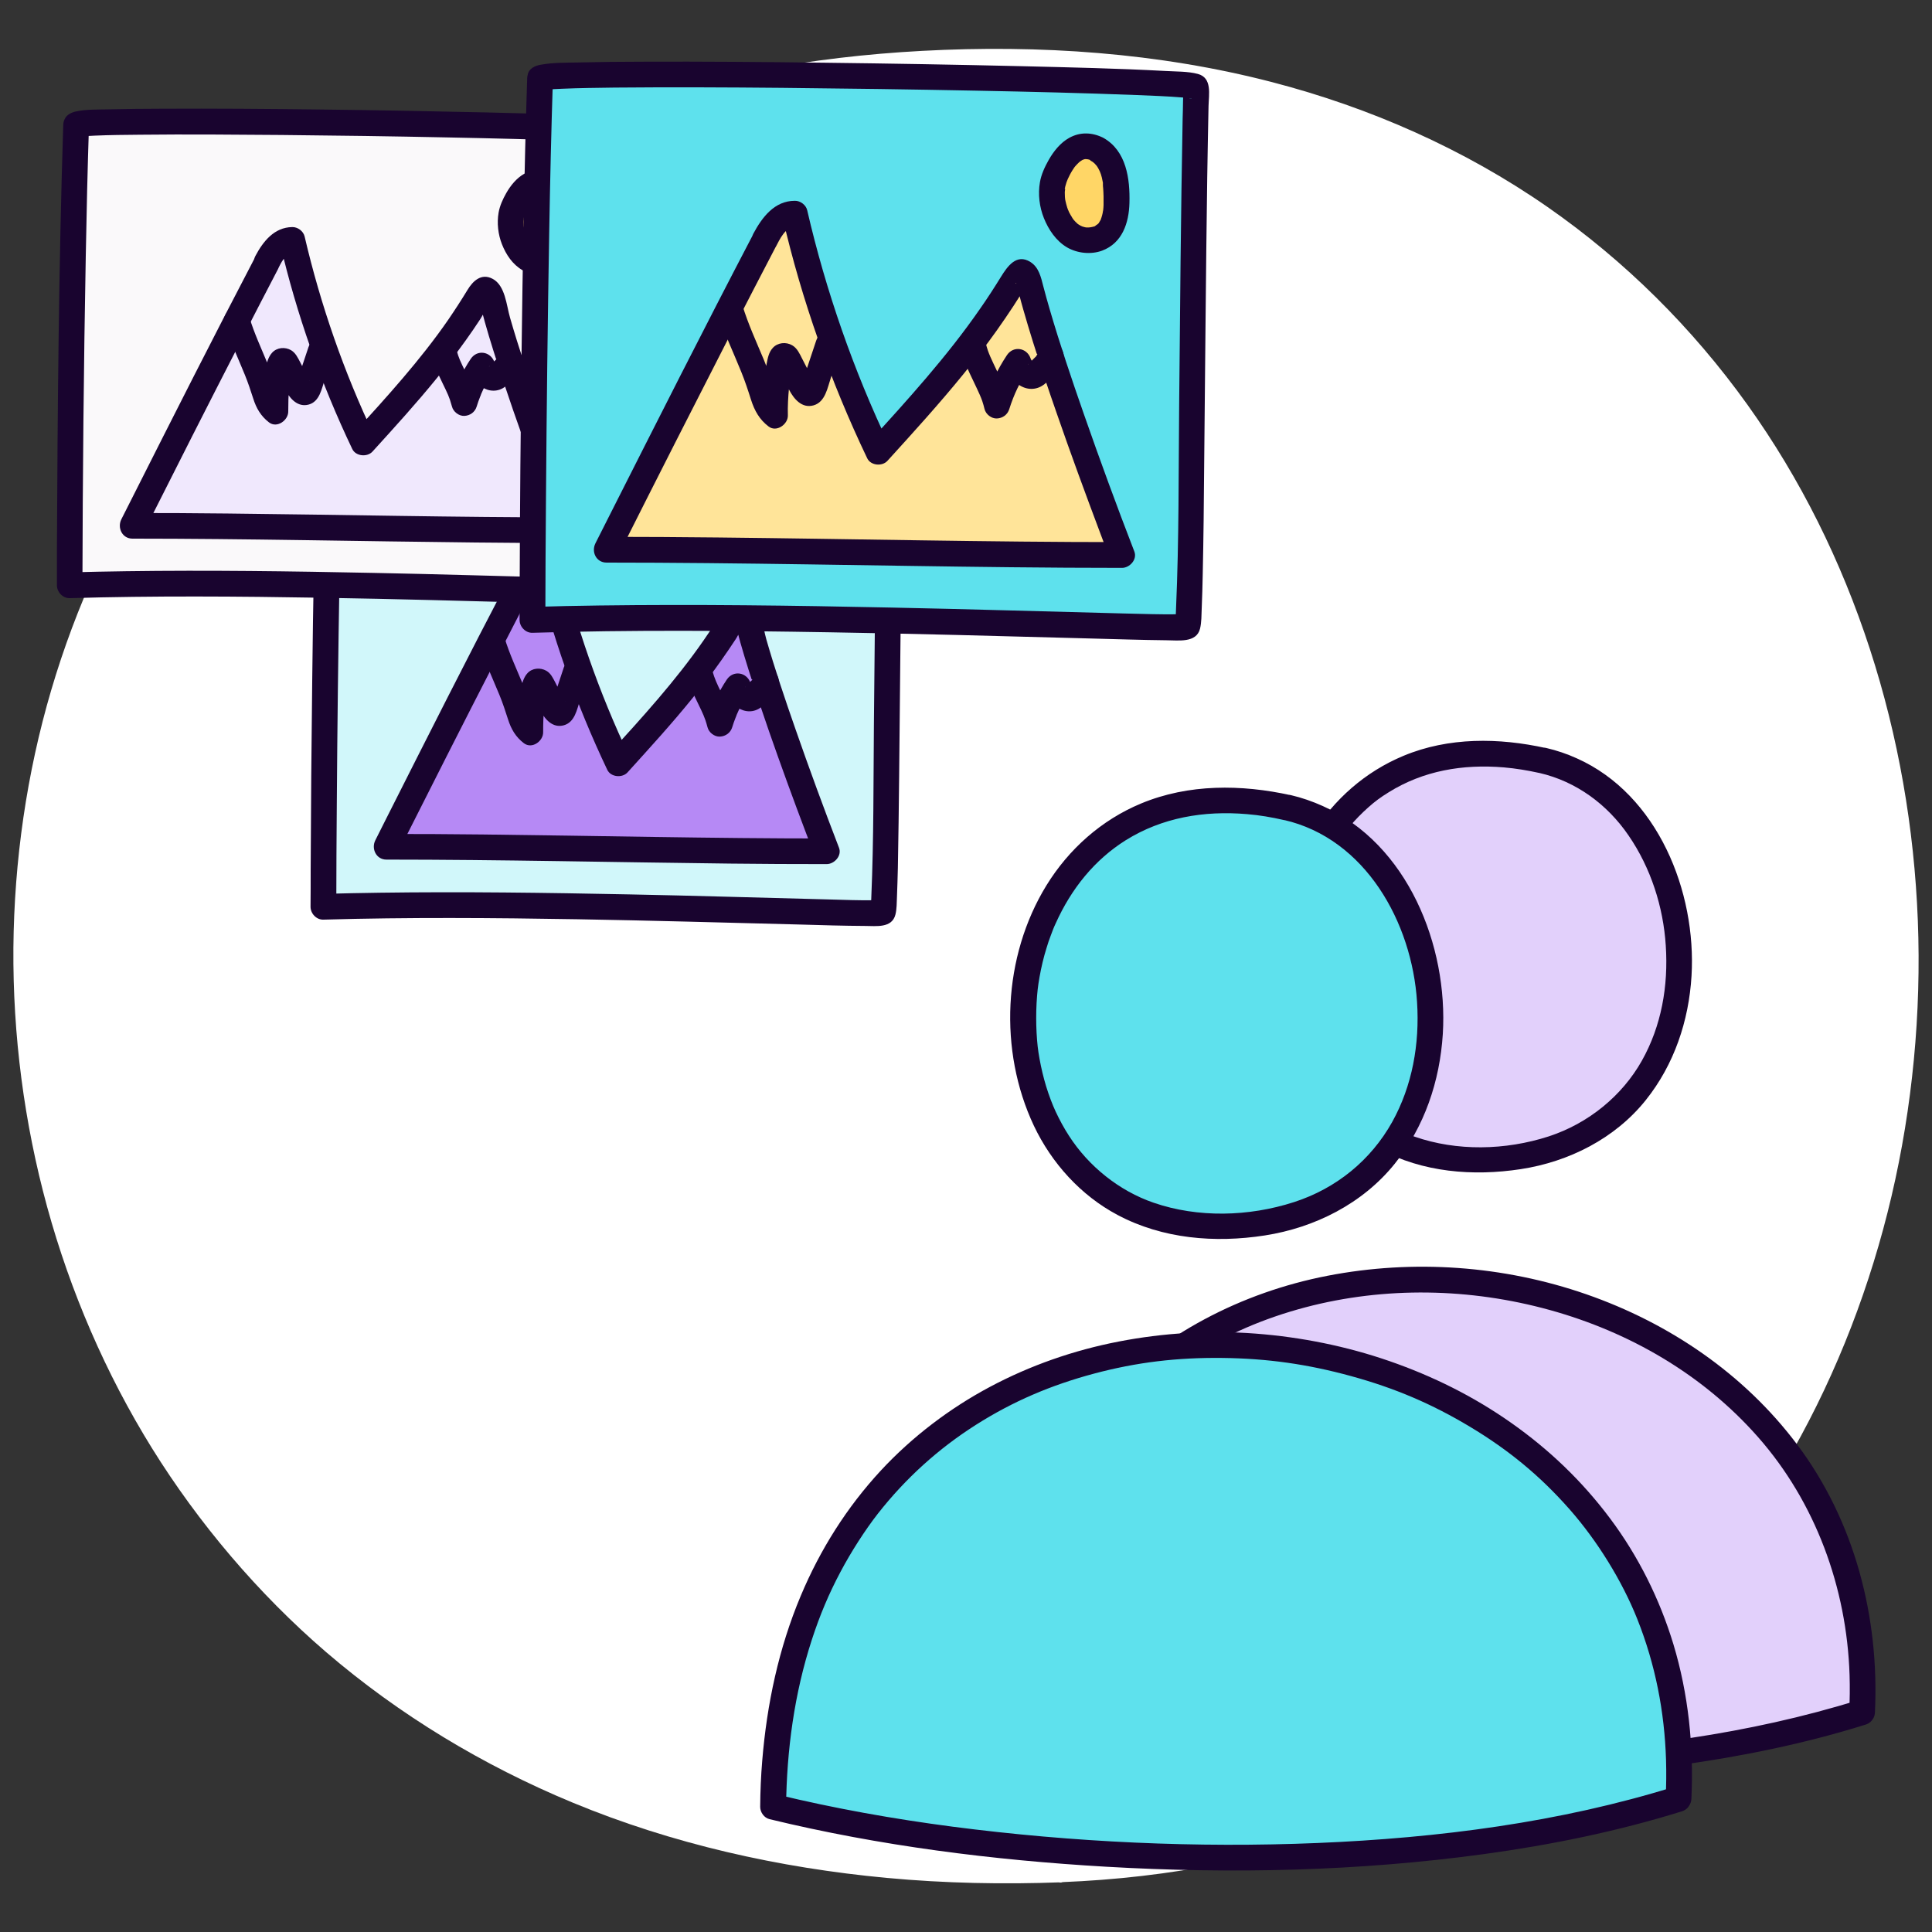 <?xml version="1.0" encoding="UTF-8"?>
<svg id="Layer_1" data-name="Layer 1" xmlns="http://www.w3.org/2000/svg" viewBox="0 0 150 150">
  <rect x="0" y="0" width="150" height="150" fill="#333333" stroke="none"/>
  <defs>
    <style>
      .cls-1 {
        fill: #f0e8fd;
      }

      .cls-2 {
        fill: #ffe499;
      }

      .cls-3 {
        fill: #fff;
      }

      .cls-4 {
        fill: #ffd666;
      }

      .cls-5 {
        fill: #faf9fa;
      }

      .cls-6 {
        fill: #b689f5;
      }

      .cls-7 {
        fill: #d1f7fa;
      }

      .cls-8 {
        fill: #e2d0fb;
      }

      .cls-9 {
        fill: #19042f;
      }

      .cls-10 {
        fill: #5ee1ed;
      }
    </style>
  </defs>
  <g>
    <path class="cls-3" d="m82.42,145.13c86.66-3.35,89.02-138.3-2.71-140.31-105.57-2.32-102.41,144.38,2.71,140.31Z"/>
    <path class="cls-3" d="m82.42,146.13c8.33-.33,16.63-1.88,24.38-4.98,6.98-2.79,13.43-6.76,19.02-11.78,5.32-4.78,9.82-10.48,13.35-16.7,3.5-6.18,6.07-12.9,7.69-19.81s2.32-14.22,2.04-21.39-1.51-14.29-3.73-21.1-5.37-13.18-9.5-18.95c-4.27-5.96-9.5-11.16-15.52-15.35-6.46-4.49-13.76-7.71-21.37-9.69-8.85-2.3-18.09-2.92-27.2-2.43-8.57.46-17.13,1.98-25.21,4.91-7.15,2.59-13.87,6.25-19.84,10.96-5.49,4.34-10.25,9.57-14.09,15.41-3.71,5.64-6.55,11.86-8.46,18.34s-2.88,13.26-2.94,20.01c-.05,6.78.83,13.58,2.62,20.12s4.54,12.94,8.14,18.74,8.24,11.29,13.52,15.83c5.71,4.9,12.19,8.8,19.13,11.68,7.77,3.22,16.04,5.07,24.4,5.85,4.51.42,9.05.51,13.57.34,1.28-.05,1.29-2.05,0-2-8.88.34-17.81-.36-26.44-2.51-7.41-1.84-14.53-4.74-21.03-8.77-5.94-3.69-11.26-8.28-15.79-13.65-4.27-5.07-7.83-10.92-10.46-17.08s-4.3-12.59-5.09-18.88-.75-13.36.21-19.71c.98-6.48,2.88-12.94,5.6-18.78s6.52-11.66,11.02-16.55c4.8-5.22,10.37-9.54,16.58-12.95,6.86-3.77,14.33-6.3,22.01-7.79,8.86-1.72,18.08-2.11,27.07-1.27,8.11.76,16.17,2.74,23.57,6.18,6.62,3.08,12.64,7.24,17.79,12.4s8.98,10.71,12.09,17.02c3.04,6.17,5.15,12.88,6.32,19.73,1.16,6.77,1.4,13.89.72,20.82s-2.31,13.82-4.86,20.34-5.99,12.52-10.25,17.82c-4.45,5.53-9.77,10.28-15.79,13.99-6.51,4.01-13.71,6.74-21.2,8.25-3.98.8-8.01,1.25-12.07,1.41-1.28.05-1.29,2.05,0,2Z"/>
  </g>
  <g>
    <g>
      <g>
        <g>
          <path class="cls-8" d="m144.56,132.96c-20.55,6.44-49.19,4.93-67.05.59.5-48.62,69.07-42.25,67.05-.59Z"/>
          <path class="cls-9" d="m144.3,131.99c-8.54,2.66-17.5,3.81-26.41,4.18s-18.16-.04-27.15-1.22c-4.35-.57-8.68-1.34-12.95-2.37l.73.96c.05-4.24.62-8.44,1.95-12.48,1.08-3.27,2.79-6.6,4.87-9.24s4.48-4.79,7.2-6.51,5.6-2.96,8.81-3.81c6.19-1.63,12.8-1.5,18.98.21s11.88,5,16.16,9.86c4.45,5.05,6.89,11.68,7.11,18.47.03.97.02,1.94-.03,2.91-.06,1.29,1.94,1.28,2,0,.35-7.4-1.57-14.85-6.05-20.81-4.11-5.47-9.91-9.41-16.35-11.65s-13.44-2.73-20.1-1.44-12.95,4.54-17.58,9.53c-5.47,5.89-8.18,13.65-8.81,21.57-.09,1.12-.14,2.25-.15,3.38,0,.43.31.86.73.96,8.16,1.98,16.55,3.03,24.93,3.52,9.35.54,18.77.33,28.05-.95,4.94-.68,9.84-1.67,14.6-3.16,1.22-.38.7-2.31-.53-1.93Z"/>
        </g>
        <g>
          <path class="cls-8" d="m119.78,59.05c13.85,3.11,15.78,30.19-4.22,30.99-22.2.89-19.9-36.4,4.22-30.99Z"/>
          <path class="cls-9" d="m119.51,60.01c2.88.66,5.29,2.46,6.92,4.84,1.75,2.54,2.71,5.58,2.9,8.56.21,3.15-.34,6.25-1.86,8.95s-4.13,4.86-7.23,5.87c-3.37,1.09-7.14,1.16-10.41.02-2.51-.88-4.76-2.69-6.19-4.92s-2.25-5-2.4-7.64c-.04-.71-.04-1.41,0-2.12.04-.78.11-1.29.22-1.94.13-.73.3-1.45.51-2.15.09-.31.19-.61.3-.91.07-.18.14-.36.21-.54.09-.23.04-.1.16-.38.29-.64.61-1.26.98-1.85.39-.63.76-1.15,1.14-1.6.46-.55.96-1.06,1.49-1.53s.91-.75,1.57-1.16c2.68-1.67,5.74-2.2,8.95-1.93.92.08,1.82.23,2.73.43,1.25.28,1.79-1.65.53-1.93-3.65-.81-7.56-.86-11.06.6-2.96,1.23-5.41,3.38-7.09,6.11-3.23,5.26-3.56,12.25-.94,17.82,1.31,2.77,3.46,5.16,6.17,6.61,3.35,1.8,7.25,2.12,10.97,1.55s7.31-2.37,9.7-5.36c2.2-2.75,3.34-6.15,3.55-9.64.39-6.54-2.62-14.08-8.9-16.89-.77-.35-1.57-.62-2.39-.81-1.25-.29-1.79,1.64-.53,1.93Z"/>
        </g>
      </g>
      <g>
        <g>
          <path class="cls-10" d="m130.33,139.66c-21.54,6.75-51.58,5.17-70.3.62.52-50.98,72.42-44.3,70.3-.62Z"/>
          <path class="cls-9" d="m130.07,138.7c-8.98,2.8-18.41,4-27.78,4.39s-18.97-.05-28.35-1.27c-4.58-.6-9.14-1.41-13.64-2.5l.73.96c.05-4.41.64-8.8,2.01-13,.61-1.87,1.3-3.52,2.22-5.25.82-1.55,1.9-3.23,2.89-4.5,2.17-2.77,4.73-5.07,7.61-6.9s5.84-3.09,9.17-3.98,6.47-1.26,9.97-1.22,6.61.48,10,1.41,6.26,2.15,9.24,3.94,5.42,3.79,7.72,6.4c2.14,2.43,4.08,5.55,5.27,8.55,1.4,3.53,2.1,7.17,2.22,10.89.03,1.01.02,2.02-.03,3.03-.06,1.29,1.94,1.28,2,0,.19-4.04-.23-8.13-1.4-12-1.06-3.49-2.71-6.81-4.9-9.74s-4.75-5.37-7.69-7.44-6.1-3.63-9.44-4.79-6.87-1.87-10.41-2.14-7.14-.06-10.64.62-6.85,1.85-9.97,3.51-6.05,3.88-8.48,6.5c-2.64,2.85-4.72,6.15-6.22,9.73-1.71,4.06-2.63,8.41-2.99,12.79-.1,1.19-.15,2.39-.16,3.59,0,.43.31.86.73.96,8.54,2.07,17.33,3.18,26.1,3.69,9.79.57,19.65.35,29.37-.98,5.19-.71,10.35-1.76,15.36-3.32,1.22-.38.7-2.31-.53-1.93Z"/>
        </g>
        <g>
          <path class="cls-10" d="m99.95,62.7c14.53,3.26,16.54,31.65-4.43,32.49-23.28.93-20.86-38.17,4.43-32.49Z"/>
          <path class="cls-9" d="m99.68,63.66c6.33,1.45,9.95,7.96,10.34,14.14.21,3.26-.37,6.5-1.93,9.31-1.66,2.97-4.34,5.16-7.62,6.22-3.53,1.14-7.47,1.23-10.9.05-2.68-.92-5.05-2.83-6.57-5.19-.39-.6-.73-1.23-1.04-1.89-.25-.54-.51-1.22-.74-1.96-.21-.7-.38-1.41-.51-2.13s-.18-1.18-.23-2.02c-.04-.77-.04-1.54,0-2.31.05-.84.1-1.3.23-2.03s.31-1.51.54-2.24c.1-.34.21-.67.34-1,.06-.15.11-.3.17-.45.12-.29.07-.18.2-.46,1.22-2.72,3.04-4.96,5.45-6.47,2.81-1.75,6.05-2.31,9.42-2.02.97.08,1.9.24,2.86.46,1.25.28,1.79-1.65.53-1.93-3.84-.85-7.94-.89-11.62.64-3.08,1.28-5.62,3.54-7.36,6.37-3.38,5.51-3.72,12.82-.97,18.65,1.38,2.91,3.65,5.42,6.5,6.93,3.5,1.86,7.56,2.19,11.43,1.59s7.6-2.47,10.09-5.57c2.31-2.86,3.5-6.42,3.73-10.07.42-6.86-2.73-14.76-9.32-17.7-.8-.36-1.63-.65-2.49-.85-1.25-.29-1.79,1.64-.53,1.93Z"/>
        </g>
      </g>
    </g>
    <g>
      <g>
        <path class="cls-7" d="m25.61,34.49c.02-.62,43.51.05,43.5.57-.32,13.98-.27,35.51-.59,35.79-.33.28-26.19-.97-43.41-.45,0,0,.04-21.41.51-35.91Z"/>
        <path class="cls-9" d="m26.58,34.75c-.06.37-.42.54-.65.66.03-.01.06-.01.08-.02.26-.09-.29.02.04,0s.68-.05,1.03-.06c1.17-.05,2.34-.06,3.52-.07,3.69-.04,7.39-.01,11.08.02,4.31.04,8.63.1,12.94.19,3.52.07,7.03.15,10.55.29,1.01.04,2.02.08,3.03.16.15.01.3.03.46.04.32.03-.23-.09.05,0,.02,0,.06,0,.08.02-.21-.12-.39-.29-.61-.6-.17-.23-.03-.17-.07,0-.02.07,0,.17,0,.25,0,.19,0,.39-.01.58,0,.36-.01.73-.02,1.09-.12,6.31-.17,12.62-.23,18.93-.04,4.46-.01,8.93-.2,13.38,0,.23-.02.47-.04.7,0,.08-.02.16-.02.25-.01.25.06-.25,0-.06,0,.02,0,.03-.01.05.06-.17.24-.43.44-.56.11-.07.33-.15.4-.12-.07-.04-.29.01-.37.02-1.26.03-2.53-.03-3.79-.06-5.14-.13-10.28-.29-15.43-.39-6.44-.13-12.89-.22-19.33-.13-1.46.02-2.93.05-4.39.09l1,1c0-2.69.02-5.38.04-8.07.04-5.84.11-11.68.21-17.52.06-3.44.14-6.88.25-10.32.04-1.29-1.96-1.29-2,0-.2,6.14-.3,12.28-.37,18.41-.06,4.89-.1,9.78-.12,14.67,0,.94,0,1.89-.01,2.83,0,.53.46,1.02,1,1,6.57-.19,13.16-.14,19.73-.03,5.76.1,11.51.26,17.27.41,1.69.05,3.37.1,5.06.11.84,0,2.08.19,2.35-.88.11-.43.1-.93.12-1.37.03-.75.05-1.5.07-2.25.05-2.37.07-4.75.1-7.12.07-6.43.11-12.86.21-19.3.02-1.56.05-3.12.08-4.69.02-.85.23-1.95-.81-2.24-.67-.19-1.47-.16-2.16-.2-3.16-.17-6.33-.24-9.5-.32-4.37-.1-8.74-.18-13.11-.23-4.06-.05-8.12-.08-12.18-.06-1.41,0-2.83.02-4.24.05-.82.02-1.69,0-2.5.16-.4.08-.86.32-.94.77-.09.53.14,1.08.7,1.23.48.13,1.14-.16,1.23-.7Z"/>
      </g>
      <g>
        <g>
          <path class="cls-6" d="m40.49,45.25c.44-.84,1.07-1.81,2.01-1.76,1.86,8.1,5.52,15.77,5.52,15.77,3.47-3.82,6.55-7.21,9.18-11.64.05-.08.1-.16.18-.21.29-.16.56.25.63.58,1.44,5.89,6.18,18.14,6.18,18.14-10.96,0-23.21-.35-34.18-.35,0,0,6.67-13.26,10.47-20.52Z"/>
          <path class="cls-9" d="m41.35,45.75c.23-.43.58-1.26,1.14-1.26l-.96-.73c1.27,5.49,3.2,10.92,5.62,16.01.27.57,1.16.65,1.57.2,1.71-1.89,3.43-3.77,5.04-5.76.78-.96,1.53-1.93,2.24-2.94.38-.54.75-1.08,1.11-1.63.3-.46.58-1.18.97-1.53l-.44.26.12-.04h-.53c-.25-.05-.21-.2-.13.14.03.14.07.27.11.41.09.33.18.67.27,1,.2.71.42,1.42.64,2.13.5,1.59,1.03,3.17,1.58,4.75.93,2.67,1.9,5.33,2.9,7.97.21.55.42,1.1.63,1.64l.96-1.27c-8.89,0-17.79-.21-26.68-.31-2.5-.03-5-.04-7.5-.04l.86,1.5c2.53-5.02,5.07-10.04,7.64-15.04.94-1.83,1.88-3.66,2.83-5.48.6-1.14-1.13-2.15-1.73-1.01-3.26,6.23-6.43,12.51-9.6,18.79-.29.58-.58,1.15-.87,1.73-.33.66.07,1.5.86,1.5,8.89,0,17.79.21,26.68.31,2.5.03,5,.04,7.5.04.6,0,1.2-.65.96-1.27-1.18-3.06-2.31-6.14-3.39-9.24-.8-2.29-1.58-4.6-2.25-6.93-.28-.97-.4-2.62-1.39-3.15-.83-.45-1.49.11-1.9.78-.5.82-1.02,1.63-1.57,2.42-2.18,3.15-4.77,5.99-7.35,8.82l1.57.2c-2.35-4.93-4.19-10.21-5.42-15.53-.1-.42-.54-.74-.96-.73-1.4.02-2.27,1.11-2.87,2.25s1.12,2.15,1.73,1.01Z"/>
        </g>
        <g>
          <path class="cls-4" d="m62.52,39.2c.82.43,1.21,1.42,1.26,2.35.05.92.39,3.7-1.9,3.7-1.56,0-2.51-1.99-2.33-3.54.09-.77,1.24-3.41,2.96-2.5Z"/>
          <path class="cls-9" d="m62.01,40.07c.08.04.15.09.22.14-.18-.13.03.04.06.07s.19.24.06.06c.05.07.1.14.14.22.03.05.05.1.08.15.13.23-.04-.17.04.08.06.2.12.39.16.6.06.28,0-.2,0,.08,0,.04,0,.08,0,.12,0,.07,0,.14.01.22.01.18.02.36.03.54,0,.19,0,.39,0,.58,0,.11-.02.22-.03.33-.01.21.05-.25,0-.04-.01.06-.02.13-.04.19-.02.1-.05.2-.08.29,0,.02-.04.15-.05.15.03,0,.12-.23.01-.04-.04.08-.09.15-.13.23-.09.16.17-.16.03-.04-.02.01-.13.16-.15.15-.02,0,.23-.14.03-.03-.03.02-.07.04-.1.06-.16.1-.07-.04.03,0-.02,0-.15.05-.18.05h-.06c-.11.03-.09.03.07.01-.02.02-.18.01-.21.01-.05,0-.1,0-.15,0-.11,0-.1,0,.05.01-.05,0-.09-.02-.14-.03-.07-.02-.13-.04-.2-.06.24.08.05.02-.01-.02s-.12-.08-.18-.11c.03.02.16.14.03.03-.11-.1-.21-.2-.31-.31.17.18,0,0-.02-.04-.05-.07-.1-.15-.14-.23-.03-.06-.06-.11-.09-.17-.02-.04-.11-.28-.03-.05-.05-.15-.11-.3-.15-.45-.03-.13-.06-.26-.08-.39.05.26,0,0,0-.04,0-.1-.01-.21-.01-.31,0-.12.03-.25.02-.38.02.34-.03.17.01.02.02-.09.05-.18.08-.26.01-.04.03-.08.04-.12.04-.1.03-.24,0,.01.03-.23.25-.5.37-.69.03-.05.07-.1.11-.16.16-.23-.08.08.04-.05.08-.09.17-.18.26-.27.08-.08.1-.17-.02,0,.04-.05.14-.09.2-.13.19-.13,0,.05-.03,0,0,0,.14-.04.16-.05.22-.08-.04,0-.04,0,0-.02.22,0,.24,0l-.14-.02s.08.02.12.03c.27.08-.08-.05.08.03.47.24,1.11.14,1.37-.36.24-.45.14-1.12-.36-1.37-.78-.39-1.63-.43-2.41,0-.61.34-1.08.92-1.42,1.52-.26.46-.5.98-.6,1.51-.14.82-.04,1.69.26,2.46.32.81.83,1.57,1.6,2.02.72.42,1.66.52,2.44.23,1.4-.52,1.88-1.91,1.92-3.3.05-1.65-.22-3.56-1.8-4.44-.46-.26-1.11-.12-1.37.36s-.13,1.1.36,1.37Z"/>
        </g>
        <g>
          <path class="cls-6" d="m38.19,49.78c.53,1.78,1.61,3.77,2.14,5.56.17.56.36,1.17.84,1.51-.02-1.22.1-2.45.37-3.65.03-.12.08-.26.2-.29.14-.03.24.12.31.24.3.59.6,1.19.91,1.78.13.25.4.54.62.38.09-.06.12-.17.16-.26.33-.98.66-1.96.98-2.94"/>
          <path class="cls-9" d="m37.23,50.04c.41,1.36,1.03,2.65,1.56,3.95.25.61.45,1.23.65,1.85.24.76.59,1.37,1.23,1.86s1.52-.17,1.5-.86c0-.61.01-1.22.08-1.83.03-.25.06-.5.1-.75.02-.13.05-.27.07-.4.02-.09.04-.18.06-.27.08-.26,0-.2-.23.18l-.5.14h.08c-.17-.04-.34-.09-.5-.13-.18-.23-.22-.27-.13-.12.04.08.08.16.12.24.08.16.16.32.24.47.14.28.28.55.42.83.34.67.95,1.35,1.8,1.11s1.01-1.22,1.25-1.94c.22-.67.45-1.34.67-2.01.17-.51-.2-1.09-.7-1.23-.55-.15-1.06.18-1.23.7s-.34,1.03-.51,1.54c-.08.25-.16.49-.25.74-.04.13-.09.27-.13.4l-.04.13c-.1.24-.04.19.18-.16l.5-.14c.1-.01.23.12.33.12.05,0,.04.07-.01-.04-.07-.16-.16-.32-.24-.47-.16-.32-.32-.63-.48-.95-.18-.34-.35-.72-.7-.92-.47-.27-1.1-.22-1.47.19-.52.57-.54,1.6-.63,2.33s-.13,1.49-.12,2.24l1.5-.86c.07.05.06.03-.03-.05.05.07.04.06-.03-.04-.02-.03-.18-.35-.13-.23-.11-.26-.18-.55-.27-.82-.19-.59-.42-1.16-.65-1.73-.5-1.2-1.04-2.36-1.42-3.6-.16-.52-.7-.84-1.23-.7s-.86.71-.7,1.23h0Z"/>
        </g>
        <g>
          <path class="cls-6" d="m54.32,52.24c.31,1.32,1.27,2.64,1.58,3.96.32-1.03.79-2.02,1.4-2.92.17.5.58,1.12,1.07.92.12-.05.22-.14.3-.23.48-.5.54-.43.79-1.08"/>
          <path class="cls-9" d="m53.35,52.5c.18.75.52,1.45.85,2.13.16.33.32.65.46.99-.07-.16.01.04.03.09.03.07.05.14.08.21.06.18.11.35.16.54.1.41.54.75.96.73.45-.02.83-.3.96-.73.08-.25.16-.5.26-.74.02-.06.05-.11.07-.17.06-.15-.06.13,0-.02.06-.13.11-.25.17-.38.23-.47.49-.93.79-1.37l-1.83-.24c.17.46.39.92.77,1.25.5.44,1.2.59,1.81.25.34-.19.63-.52.9-.8.31-.33.46-.68.62-1.1.19-.49-.21-1.12-.7-1.23-.58-.13-1.02.18-1.23.7-.1.26.09-.17-.01.03-.02.04-.04.08-.06.12-.02.03-.04.07-.06.1-.07.14.16-.17.05-.07-.15.13-.29.28-.42.43-.03.03-.12.1-.14.14.03-.08.19-.11.26-.12.06,0,.32.05.17,0,.14.06.17.07.11.03-.06-.04-.04-.02.08.06,0,0-.18-.18-.06-.05.1.11-.02-.04-.04-.07-.04-.06-.07-.13-.1-.19-.09-.18.07.18,0-.02-.3-.82-1.33-.98-1.83-.24-.65.97-1.15,2.04-1.5,3.16h1.93c-.18-.75-.52-1.45-.85-2.13-.16-.33-.32-.65-.46-.99.07.16-.01-.04-.03-.09-.03-.07-.05-.14-.08-.21-.06-.18-.11-.35-.16-.54-.12-.51-.73-.86-1.23-.7-.53.17-.83.69-.7,1.23h0Z"/>
        </g>
      </g>
    </g>
    <g>
      <g>
        <path class="cls-5" d="m5.9,9.69c.02-.62,43.31.05,43.3.57-.31,13.91-.27,35.35-.59,35.63-.32.28-26.07-.96-43.22-.45,0,0,.04-21.32.5-35.75Z"/>
        <path class="cls-9" d="m6.86,9.95c-.06.37-.42.54-.64.66.03-.01.06-.01.08-.02.26-.09-.29.02.04,0s.69-.05,1.03-.06c1.16-.05,2.32-.06,3.48-.07,3.67-.04,7.34-.01,11.02.02,4.29.04,8.58.1,12.87.19,3.5.07,7,.15,10.5.29,1.02.04,2.04.08,3.06.16.15.01.29.03.44.04.31.03-.22-.09.05,0,.03,0,.06,0,.09.02-.23-.13-.39-.29-.61-.6-.17-.23-.04-.18-.07,0-.02.09,0,.23,0,.33,0,.17,0,.33-.01.5,0,.36-.01.73-.02,1.09-.12,6.27-.17,12.55-.23,18.83-.04,4.45,0,8.91-.2,13.35-.01.23-.02.46-.04.69,0,.08-.02.15-.02.23,0,.24.06-.25,0-.06,0,.02,0,.03-.01.05.06-.17.24-.43.44-.56.1-.06.33-.15.4-.12-.07-.04-.29.01-.37.02-1.26.03-2.53-.03-3.79-.06-5.12-.13-10.23-.29-15.35-.39-6.4-.13-12.81-.22-19.21-.13-1.46.02-2.93.05-4.39.09l1,1c.02-8.53.1-17.06.26-25.58.06-3.39.14-6.78.25-10.16.04-1.29-1.96-1.29-2,0-.35,10.99-.44,21.99-.49,32.98,0,.92,0,1.84,0,2.76,0,.53.46,1.02,1,1,6.54-.19,13.08-.14,19.61-.03,5.75.09,11.5.26,17.24.41,1.67.05,3.34.1,5.01.11.84,0,2.08.19,2.35-.87.11-.42.1-.91.12-1.35.03-.75.05-1.49.07-2.24.05-2.37.07-4.74.1-7.11.07-6.4.11-12.79.2-19.19.02-1.56.05-3.12.08-4.68.02-.84.23-1.96-.8-2.24-.67-.18-1.45-.16-2.14-.2-3.14-.17-6.29-.24-9.43-.32-4.37-.1-8.73-.18-13.1-.23-4.04-.05-8.08-.08-12.11-.06-1.4,0-2.8.02-4.2.05-.82.02-1.7-.01-2.51.16-.4.08-.86.31-.94.77-.09.53.14,1.08.7,1.23.48.13,1.14-.16,1.23-.7Z"/>
      </g>
      <g>
        <g>
          <path class="cls-1" d="m20.71,20.4c.44-.83,1.06-1.8,2-1.75,1.85,8.07,5.5,15.7,5.5,15.7,3.45-3.8,6.52-7.18,9.14-11.59.05-.08.1-.16.18-.21.29-.16.55.25.63.57,1.43,5.86,6.15,18.05,6.15,18.05-10.91,0-23.11-.35-34.02-.35,0,0,6.64-13.2,10.42-20.43Z"/>
          <path class="cls-9" d="m21.57,20.9c.22-.42.58-1.25,1.14-1.25l-.96-.73c1.27,5.46,3.18,10.87,5.6,15.94.27.57,1.16.65,1.57.2,1.71-1.88,3.42-3.76,5.02-5.73.77-.95,1.52-1.93,2.23-2.92.38-.53.75-1.07,1.11-1.62.3-.46.57-1.17.97-1.53l-.44.26.12-.04h-.53c-.25-.05-.22-.2-.13.14.03.14.07.27.11.41.09.34.18.67.27,1,.2.72.42,1.43.64,2.14.49,1.57,1.02,3.13,1.55,4.68.93,2.67,1.9,5.33,2.9,7.98.2.54.41,1.08.61,1.61l.96-1.27c-8.88,0-17.75-.21-26.62-.3-2.47-.03-4.93-.04-7.4-.04l.86,1.5c2.52-5.01,5.06-10.02,7.63-15.02.93-1.81,1.86-3.61,2.8-5.41.6-1.14-1.13-2.15-1.73-1.01-3.25,6.21-6.41,12.47-9.57,18.73-.29.57-.57,1.13-.86,1.7-.33.66.07,1.5.86,1.5,8.88,0,17.75.21,26.62.3,2.47.03,4.93.04,7.4.04.6,0,1.2-.65.96-1.27-1.19-3.07-2.32-6.17-3.41-9.29-.8-2.29-1.58-4.6-2.25-6.93-.28-.96-.37-2.5-1.35-3.02-.88-.47-1.54.17-1.96.87-.48.79-.98,1.56-1.5,2.32-2.17,3.14-4.75,5.96-7.31,8.78l1.57.2c-2.34-4.91-4.17-10.17-5.4-15.46-.1-.42-.54-.74-.96-.73-1.4.02-2.26,1.11-2.86,2.24s1.12,2.15,1.73,1.01Z"/>
        </g>
        <g>
          <path class="cls-4" d="m42.63,14.38c.81.43,1.21,1.42,1.26,2.34.05.92.39,3.68-1.89,3.68-1.55,0-2.49-1.98-2.32-3.53.09-.76,1.24-3.39,2.95-2.49Z"/>
          <path class="cls-9" d="m42.13,15.24c.08.04.15.09.22.14-.18-.13.03.04.05.06s.19.24.06.06c.05.07.1.14.14.22.03.05.05.1.08.15.13.23-.04-.17.04.08.06.2.12.39.16.6.06.28,0-.2,0,.08,0,.04,0,.08,0,.12,0,.07,0,.14.01.21.01.18.02.36.03.54,0,.19,0,.39,0,.58,0,.11-.02.22-.03.33-.01.21.05-.25,0-.05-.01.06-.02.13-.04.19-.02.1-.05.2-.08.29,0,.02-.04.15-.05.15.02,0,.12-.23.01-.04-.04.08-.09.15-.13.23-.09.16.17-.16.03-.04-.02.01-.13.16-.15.15-.02,0,.23-.14.03-.03-.03.02-.07.04-.1.06-.16.1-.07-.04.03,0-.03,0-.15.05-.18.05h-.06c-.11.03-.08.03.07.01-.02.02-.18.01-.21.01-.05,0-.1,0-.15,0-.11,0-.1,0,.05.01-.05,0-.09-.02-.14-.03-.07-.02-.13-.04-.2-.06.24.08.05.02-.01-.02s-.12-.08-.18-.11c.03.02.16.14.03.03-.11-.1-.21-.2-.3-.31.17.18,0,0-.02-.04-.05-.07-.1-.15-.14-.23-.03-.06-.06-.11-.09-.17-.02-.04-.11-.28-.02-.05-.05-.15-.11-.3-.15-.45-.03-.13-.06-.26-.08-.38.05.26,0,0,0-.04,0-.1-.01-.2-.01-.31,0-.12.03-.25.02-.37.02.34-.03.17.01.02.02-.09.05-.18.08-.26.01-.04.03-.08.04-.12.04-.1.03-.24,0,.01.03-.22.25-.5.37-.69.03-.05.07-.1.1-.16.16-.23-.08.08.03-.04.08-.09.16-.18.25-.27.08-.08.1-.17-.02,0,.04-.05.14-.09.2-.13.19-.13,0,.05-.03,0,0,0,.14-.04.16-.05.22-.08-.05,0-.04,0,0-.02.22,0,.23,0l-.14-.02s.08.02.12.03c.27.08-.08-.05.08.03.47.24,1.11.14,1.37-.36.24-.45.14-1.12-.36-1.37-.78-.39-1.63-.43-2.4,0-.61.34-1.08.92-1.42,1.52-.26.46-.5.98-.59,1.51-.14.81-.04,1.69.26,2.45.32.81.82,1.57,1.6,2.02.71.41,1.65.52,2.43.23,1.4-.52,1.88-1.91,1.92-3.29.05-1.64-.22-3.55-1.8-4.43-.46-.26-1.11-.12-1.37.36s-.13,1.1.36,1.37Z"/>
        </g>
        <g>
          <path class="cls-1" d="m18.42,24.91c.53,1.78,1.6,3.76,2.13,5.53.17.56.36,1.16.84,1.5-.02-1.22.1-2.44.37-3.63.03-.12.08-.26.2-.29.14-.03.24.12.3.24.3.59.6,1.18.9,1.77.13.25.39.54.62.38.09-.06.12-.16.16-.26.33-.98.65-1.95.98-2.93"/>
          <path class="cls-9" d="m17.46,25.17c.41,1.35,1.03,2.64,1.55,3.93.25.61.45,1.22.65,1.84.24.76.59,1.36,1.22,1.85s1.52-.17,1.5-.86c0-.61.01-1.22.07-1.83.03-.25.06-.49.1-.74.02-.13.05-.27.07-.4.02-.09.04-.18.06-.27.08-.26,0-.2-.23.18l-.5.14h.08c-.17-.04-.34-.09-.5-.13-.18-.23-.22-.27-.13-.12.04.08.08.16.12.24.08.16.16.31.24.47.14.28.28.55.42.83.34.67.95,1.34,1.79,1.11s1-1.21,1.24-1.93c.22-.67.45-1.33.67-2,.17-.51-.2-1.09-.7-1.23-.55-.15-1.06.18-1.23.7s-.34,1.02-.51,1.53c-.08.24-.16.49-.25.73-.04.13-.09.27-.13.4l-.04.13c-.1.24-.04.19.18-.16l.5-.14c.11-.01.23.12.33.12.05,0,.04.07-.01-.04-.07-.16-.16-.32-.24-.47-.16-.31-.32-.63-.48-.94-.18-.34-.35-.71-.7-.92-.47-.27-1.09-.22-1.47.19-.52.57-.54,1.59-.63,2.32s-.13,1.48-.12,2.23l1.5-.86c.07.05.06.03-.03-.05.05.07.04.06-.03-.04-.02-.03-.18-.35-.13-.22-.11-.26-.18-.55-.27-.82-.19-.58-.41-1.16-.65-1.72-.49-1.19-1.03-2.34-1.41-3.59-.16-.52-.7-.84-1.23-.7s-.86.71-.7,1.23h0Z"/>
        </g>
        <g>
          <path class="cls-1" d="m34.47,27.35c.31,1.31,1.26,2.63,1.57,3.94.32-1.03.79-2.01,1.39-2.9.17.5.57,1.12,1.06.92.12-.05.21-.14.3-.23.48-.5.54-.43.79-1.08"/>
          <path class="cls-9" d="m33.51,27.62c.18.74.52,1.44.85,2.13.16.33.32.65.46.98-.07-.16.01.03.03.09.03.07.05.14.08.21.06.18.11.35.16.53.1.41.54.75.96.73.45-.02.83-.3.96-.73.08-.25.16-.5.26-.74.02-.06.05-.11.07-.17.06-.15-.06.13,0-.02.06-.13.11-.25.17-.38.23-.47.49-.92.78-1.36l-1.83-.24c.17.46.39.92.76,1.25.5.44,1.2.58,1.8.25.34-.19.63-.51.89-.79.3-.33.46-.68.62-1.1.19-.49-.21-1.12-.7-1.23-.58-.13-1.02.18-1.23.7-.1.26.09-.17-.01.03-.02.04-.04.08-.06.12-.02.03-.04.07-.06.1-.07.14.16-.17.05-.07-.15.13-.28.28-.42.42-.02.02-.11.14-.14.14l.08-.07c.06-.04.12-.05.18-.06.06,0,.32.05.17,0,.14.06.17.07.11.03-.06-.04-.04-.02.08.06,0,0-.18-.18-.06-.05.1.11-.02-.04-.04-.07-.04-.06-.07-.12-.1-.19-.09-.18.07.18,0-.02-.3-.82-1.33-.98-1.83-.24-.65.97-1.14,2.03-1.49,3.14h1.93c-.18-.74-.52-1.44-.85-2.13-.16-.33-.32-.65-.46-.98.07.16-.01-.03-.03-.09-.03-.07-.05-.14-.08-.21-.06-.18-.11-.35-.16-.53-.12-.51-.73-.86-1.23-.7-.53.17-.83.69-.7,1.23h0Z"/>
        </g>
      </g>
    </g>
    <g>
      <g>
        <path class="cls-10" d="m41.95,6.07c.02-.73,50.94.05,50.93.67-.37,16.36-.31,41.58-.69,41.91-.38.33-30.66-1.13-50.83-.53,0,0,.05-25.07.59-42.05Z"/>
        <path class="cls-9" d="m42.91,6.34c-.06.41-.4.52-.64.66.03-.02.08,0,.1-.03.03-.02.1-.02.14-.02-.24.05-.24.03-.05.01.4-.03.79-.06,1.19-.07,1.35-.06,2.71-.07,4.06-.09,4.33-.04,8.66-.02,12.99.02,5.05.05,10.09.12,15.14.22,4.14.08,8.27.18,12.41.34,1.19.05,2.39.09,3.58.19.17.01.35.03.52.05.34.03-.24.04.09.01.03,0,.08.03.1.02-.17.06-.44-.39-.52-.58-.28-.68-.15-.05-.16.22,0,.19,0,.38-.01.58,0,.45-.02.9-.03,1.34-.14,7.4-.2,14.79-.27,22.19-.05,5.26-.01,10.53-.24,15.78-.01.28-.02.56-.04.84,0,.09-.02.18-.02.27-.02.28.05-.19,0-.03-.07.23.21-.28.25-.31.09-.09.32-.24.38-.26-.13.04.22-.02.19-.02-.12-.03-.3.02-.42.02-1.46.03-2.92-.03-4.38-.06-6.04-.15-12.07-.34-18.11-.46-7.55-.16-15.1-.26-22.65-.16-1.72.02-3.45.06-5.17.11l1,1c0-3.16.03-6.33.05-9.49.05-6.86.13-13.72.25-20.57.07-4,.16-7.99.29-11.98.04-1.29-1.96-1.29-2,0-.23,7.2-.35,14.4-.44,21.61-.07,5.72-.12,11.45-.14,17.17,0,1.09,0,2.18-.01,3.27,0,.53.46,1.02,1,1,7.67-.23,15.34-.17,23.01-.04,6.76.11,13.51.3,20.26.48,1.99.05,3.98.12,5.97.14.89,0,2.31.23,2.59-.9.12-.49.11-1.06.13-1.56.04-.89.06-1.79.08-2.68.06-2.78.09-5.56.11-8.33.08-7.51.13-15.01.24-22.52.03-1.83.06-3.65.1-5.48.02-.9.3-2.2-.83-2.5-.79-.21-1.71-.18-2.52-.23-3.69-.2-7.4-.28-11.09-.37-5.11-.12-10.23-.21-15.34-.27-4.73-.06-9.46-.1-14.19-.08-1.67,0-3.33.02-5,.06-.96.02-1.95,0-2.9.18-.42.07-.92.3-.99.79-.08.53.13,1.07.7,1.23.47.13,1.15-.16,1.23-.7Z"/>
      </g>
      <g>
        <g>
          <path class="cls-2" d="m59.37,18.67c.51-.98,1.25-2.11,2.35-2.06,2.18,9.49,6.46,18.47,6.46,18.47,4.06-4.47,7.67-8.44,10.75-13.63.06-.09.12-.19.21-.25.34-.19.65.29.74.67,1.68,6.9,7.23,21.23,7.23,21.23-12.84,0-27.18-.41-40.02-.41,0,0,7.81-15.52,12.26-24.03Z"/>
          <path class="cls-9" d="m60.23,19.17c.29-.55.74-1.56,1.49-1.56l-.96-.73c1.48,6.41,3.73,12.76,6.57,18.7.27.57,1.16.65,1.57.2,2-2.2,4-4.4,5.88-6.71.91-1.12,1.79-2.26,2.62-3.43.44-.62.87-1.25,1.29-1.89.2-.31.4-.62.6-.94.17-.27.34-.7.58-.91l-.44.26h-.02c-.17-.04-.34-.08-.5-.13-.13-.07-.02-.12.03.08.02.06.03.13.05.2.05.17.09.35.13.52.1.4.21.79.32,1.18.24.85.5,1.7.76,2.54.58,1.84,1.19,3.67,1.83,5.5,1.09,3.15,2.24,6.28,3.41,9.39.24.64.48,1.28.73,1.92l.96-1.27c-10.46,0-20.92-.25-31.37-.36-2.88-.03-5.76-.05-8.65-.05l.86,1.5c2.96-5.89,5.95-11.77,8.95-17.63,1.1-2.13,2.2-4.27,3.31-6.39.6-1.14-1.13-2.15-1.73-1.01-3.82,7.3-7.53,14.66-11.25,22.01-.34.67-.68,1.34-1.02,2.02s.07,1.5.86,1.5c10.46,0,20.92.25,31.37.36,2.88.03,5.76.05,8.65.05.6,0,1.2-.65.96-1.27-1.37-3.54-2.68-7.12-3.93-10.7-.94-2.69-1.85-5.39-2.65-8.13-.17-.59-.34-1.18-.49-1.77-.18-.7-.34-1.46-1-1.88-1.08-.68-1.79.35-2.29,1.16s-1.06,1.68-1.63,2.49c-2.56,3.7-5.6,7.03-8.62,10.36l1.57.2c-2.76-5.79-4.92-11.99-6.36-18.23-.1-.42-.54-.74-.96-.73-1.58,0-2.54,1.28-3.22,2.55-.6,1.14,1.12,2.15,1.73,1.01Z"/>
        </g>
        <g>
          <path class="cls-4" d="m85.16,11.59c.96.51,1.42,1.66,1.48,2.75.06,1.08.45,4.33-2.22,4.33-1.83,0-2.93-2.33-2.73-4.15.1-.9,1.45-3.99,3.47-2.93Z"/>
          <path class="cls-9" d="m84.65,12.46c.09.05.18.1.26.16-.14-.11.1.1.1.1,0,0,.21.25.1.1.06.08.11.17.16.25.17.3.26.57.34,1.02.06.31,0-.17.02.14,0,.05,0,.09,0,.14,0,.08.01.17.02.25.01.21.03.42.03.63,0,.23,0,.45,0,.68,0,.13-.02.26-.03.39-.02.23.05-.23,0,0-.02.07-.03.15-.04.22-.03.12-.05.23-.09.34-.02.06-.04.12-.06.18.08-.26.03-.07,0,0-.05.09-.11.18-.16.27-.1.18.16-.14,0,0-.06.05-.12.12-.18.17.19-.2-.03,0-.11.06-.07.04-.24.07,0,0-.07.02-.14.04-.21.06-.05.01-.3.05-.04.02-.08,0-.17.02-.25.02-.06,0-.12,0-.17,0-.12,0-.11,0,.01,0-.05,0-.11-.02-.16-.03-.08-.02-.16-.05-.24-.07.22.08-.02-.02-.06-.04-.07-.04-.14-.09-.21-.13.03.02.14.13,0,0-.13-.12-.25-.23-.36-.37.14.17-.04-.05-.05-.08-.06-.09-.11-.18-.16-.27-.04-.07-.07-.13-.11-.2,0-.02-.12-.29-.05-.1-.07-.17-.12-.35-.17-.53-.04-.15-.07-.3-.1-.45.04.22,0-.07,0-.1,0-.12-.01-.24-.01-.36,0-.11.06-.34.02-.44.06.16-.06.27-.01.11.01-.04.02-.09.03-.13.03-.1.06-.21.09-.31.02-.07.19-.45.06-.17.13-.28.26-.55.43-.81.04-.06.08-.12.12-.18.03-.04.06-.08.09-.12-.08.11-.09.12-.02.03.1-.11.19-.21.3-.31.04-.04.23-.17.01-.02.08-.05.15-.1.23-.15.06-.04.25-.09,0-.01.06-.02.13-.04.19-.06.1-.03.24,0,0,0,.09,0,.18,0,.28,0-.27-.02-.04,0,.02.02.05.01.1.03.15.05-.11-.05-.12-.05-.01,0,.48.24,1.08.13,1.37-.36.26-.44.13-1.12-.36-1.37-.86-.43-1.79-.47-2.64,0-.69.38-1.22,1.05-1.6,1.72-.3.53-.58,1.13-.68,1.73-.16.93-.04,1.92.31,2.79s.93,1.76,1.8,2.27c.8.46,1.85.57,2.72.25,1.57-.59,2.08-2.16,2.12-3.7.05-1.86-.23-4.05-2.03-5.06-.47-.26-1.09-.11-1.37.36s-.11,1.1.36,1.37Z"/>
        </g>
        <g>
          <path class="cls-2" d="m56.68,23.98c.62,2.09,1.88,4.42,2.5,6.51.2.66.43,1.37.99,1.77-.03-1.43.12-2.87.43-4.27.03-.14.09-.31.23-.34.16-.03.28.14.36.29.35.69.71,1.39,1.06,2.08.15.29.46.63.73.44.1-.07.15-.19.18-.31.38-1.15.77-2.3,1.15-3.45"/>
          <path class="cls-9" d="m55.72,24.24c.48,1.59,1.21,3.09,1.83,4.63.29.71.53,1.44.76,2.17.27.84.65,1.53,1.36,2.07.62.48,1.52-.17,1.5-.86s.02-1.43.09-2.15c.03-.31.07-.61.12-.92.03-.16.06-.31.09-.47.02-.1.04-.21.06-.31.08-.26.02-.22-.19.11l-.5.14h.09c-.17-.04-.34-.09-.5-.13-.15-.2-.18-.22-.09-.08.05.09.09.19.14.28.09.19.19.37.28.56.17.32.33.65.5.97.37.72,1,1.48,1.91,1.22s1.08-1.38,1.34-2.15.52-1.57.79-2.35c.17-.51-.2-1.09-.7-1.23-.55-.15-1.06.18-1.23.7-.2.6-.4,1.2-.6,1.8-.1.29-.19.57-.29.86-.05.16-.1.31-.16.47l-.05.16c-.1.25-.06.22.13-.09l.5-.14c.21-.02.29.22.22,0-.06-.19-.19-.38-.28-.56-.19-.37-.38-.74-.57-1.11s-.37-.79-.76-1.02c-.48-.28-1.13-.22-1.51.2-.32.35-.39.79-.48,1.24s-.15.91-.21,1.37c-.11.87-.16,1.75-.14,2.62l1.5-.86c-.31-.24-.46-.97-.61-1.43-.22-.69-.49-1.36-.76-2.03-.58-1.39-1.22-2.77-1.66-4.22-.37-1.23-2.3-.7-1.93.53h0Z"/>
        </g>
        <g>
          <path class="cls-2" d="m75.56,26.86c.36,1.54,1.49,3.09,1.85,4.63.38-1.21.93-2.37,1.64-3.42.2.59.67,1.31,1.25,1.08.14-.06.25-.16.36-.27.56-.59.63-.51.93-1.27"/>
          <path class="cls-9" d="m74.59,27.12c.21.86.6,1.67.98,2.46.18.38.37.77.54,1.16-.06-.14.05.14.06.15.03.08.06.16.09.24.07.21.13.42.18.63.1.41.54.75.96.73.45-.02.83-.3.96-.73.36-1.14.83-2.13,1.54-3.18l-1.83-.24c.18.51.44,1.03.85,1.39.53.47,1.26.62,1.91.27.38-.21.72-.59,1.01-.91.33-.36.51-.76.69-1.21.19-.49-.21-1.12-.7-1.23-.58-.13-1.02.18-1.23.7-.11.29.08-.15-.03.08-.02.05-.05.1-.07.14-.02.04-.05.08-.07.12-.08.15.16-.16.04-.05-.17.16-.33.33-.5.5-.02.02-.16.15-.16.16,0-.06.17-.09.21-.09.07,0,.28.05.13,0,.12.05.15.06.08.02-.06-.04-.04-.02.06.04-.01-.02-.17-.18-.08-.08s-.05-.08-.06-.1c-.04-.07-.08-.15-.12-.22-.1-.19.05.15-.02-.06-.3-.82-1.33-.98-1.83-.24-.75,1.13-1.33,2.36-1.74,3.66h1.93c-.21-.86-.6-1.67-.98-2.46-.18-.38-.37-.77-.54-1.16.06.14-.05-.14-.06-.15-.03-.08-.06-.16-.09-.24-.07-.21-.13-.42-.18-.63-.12-.51-.73-.86-1.23-.7-.53.17-.83.69-.7,1.23h0Z"/>
        </g>
      </g>
    </g>
  </g>
</svg>